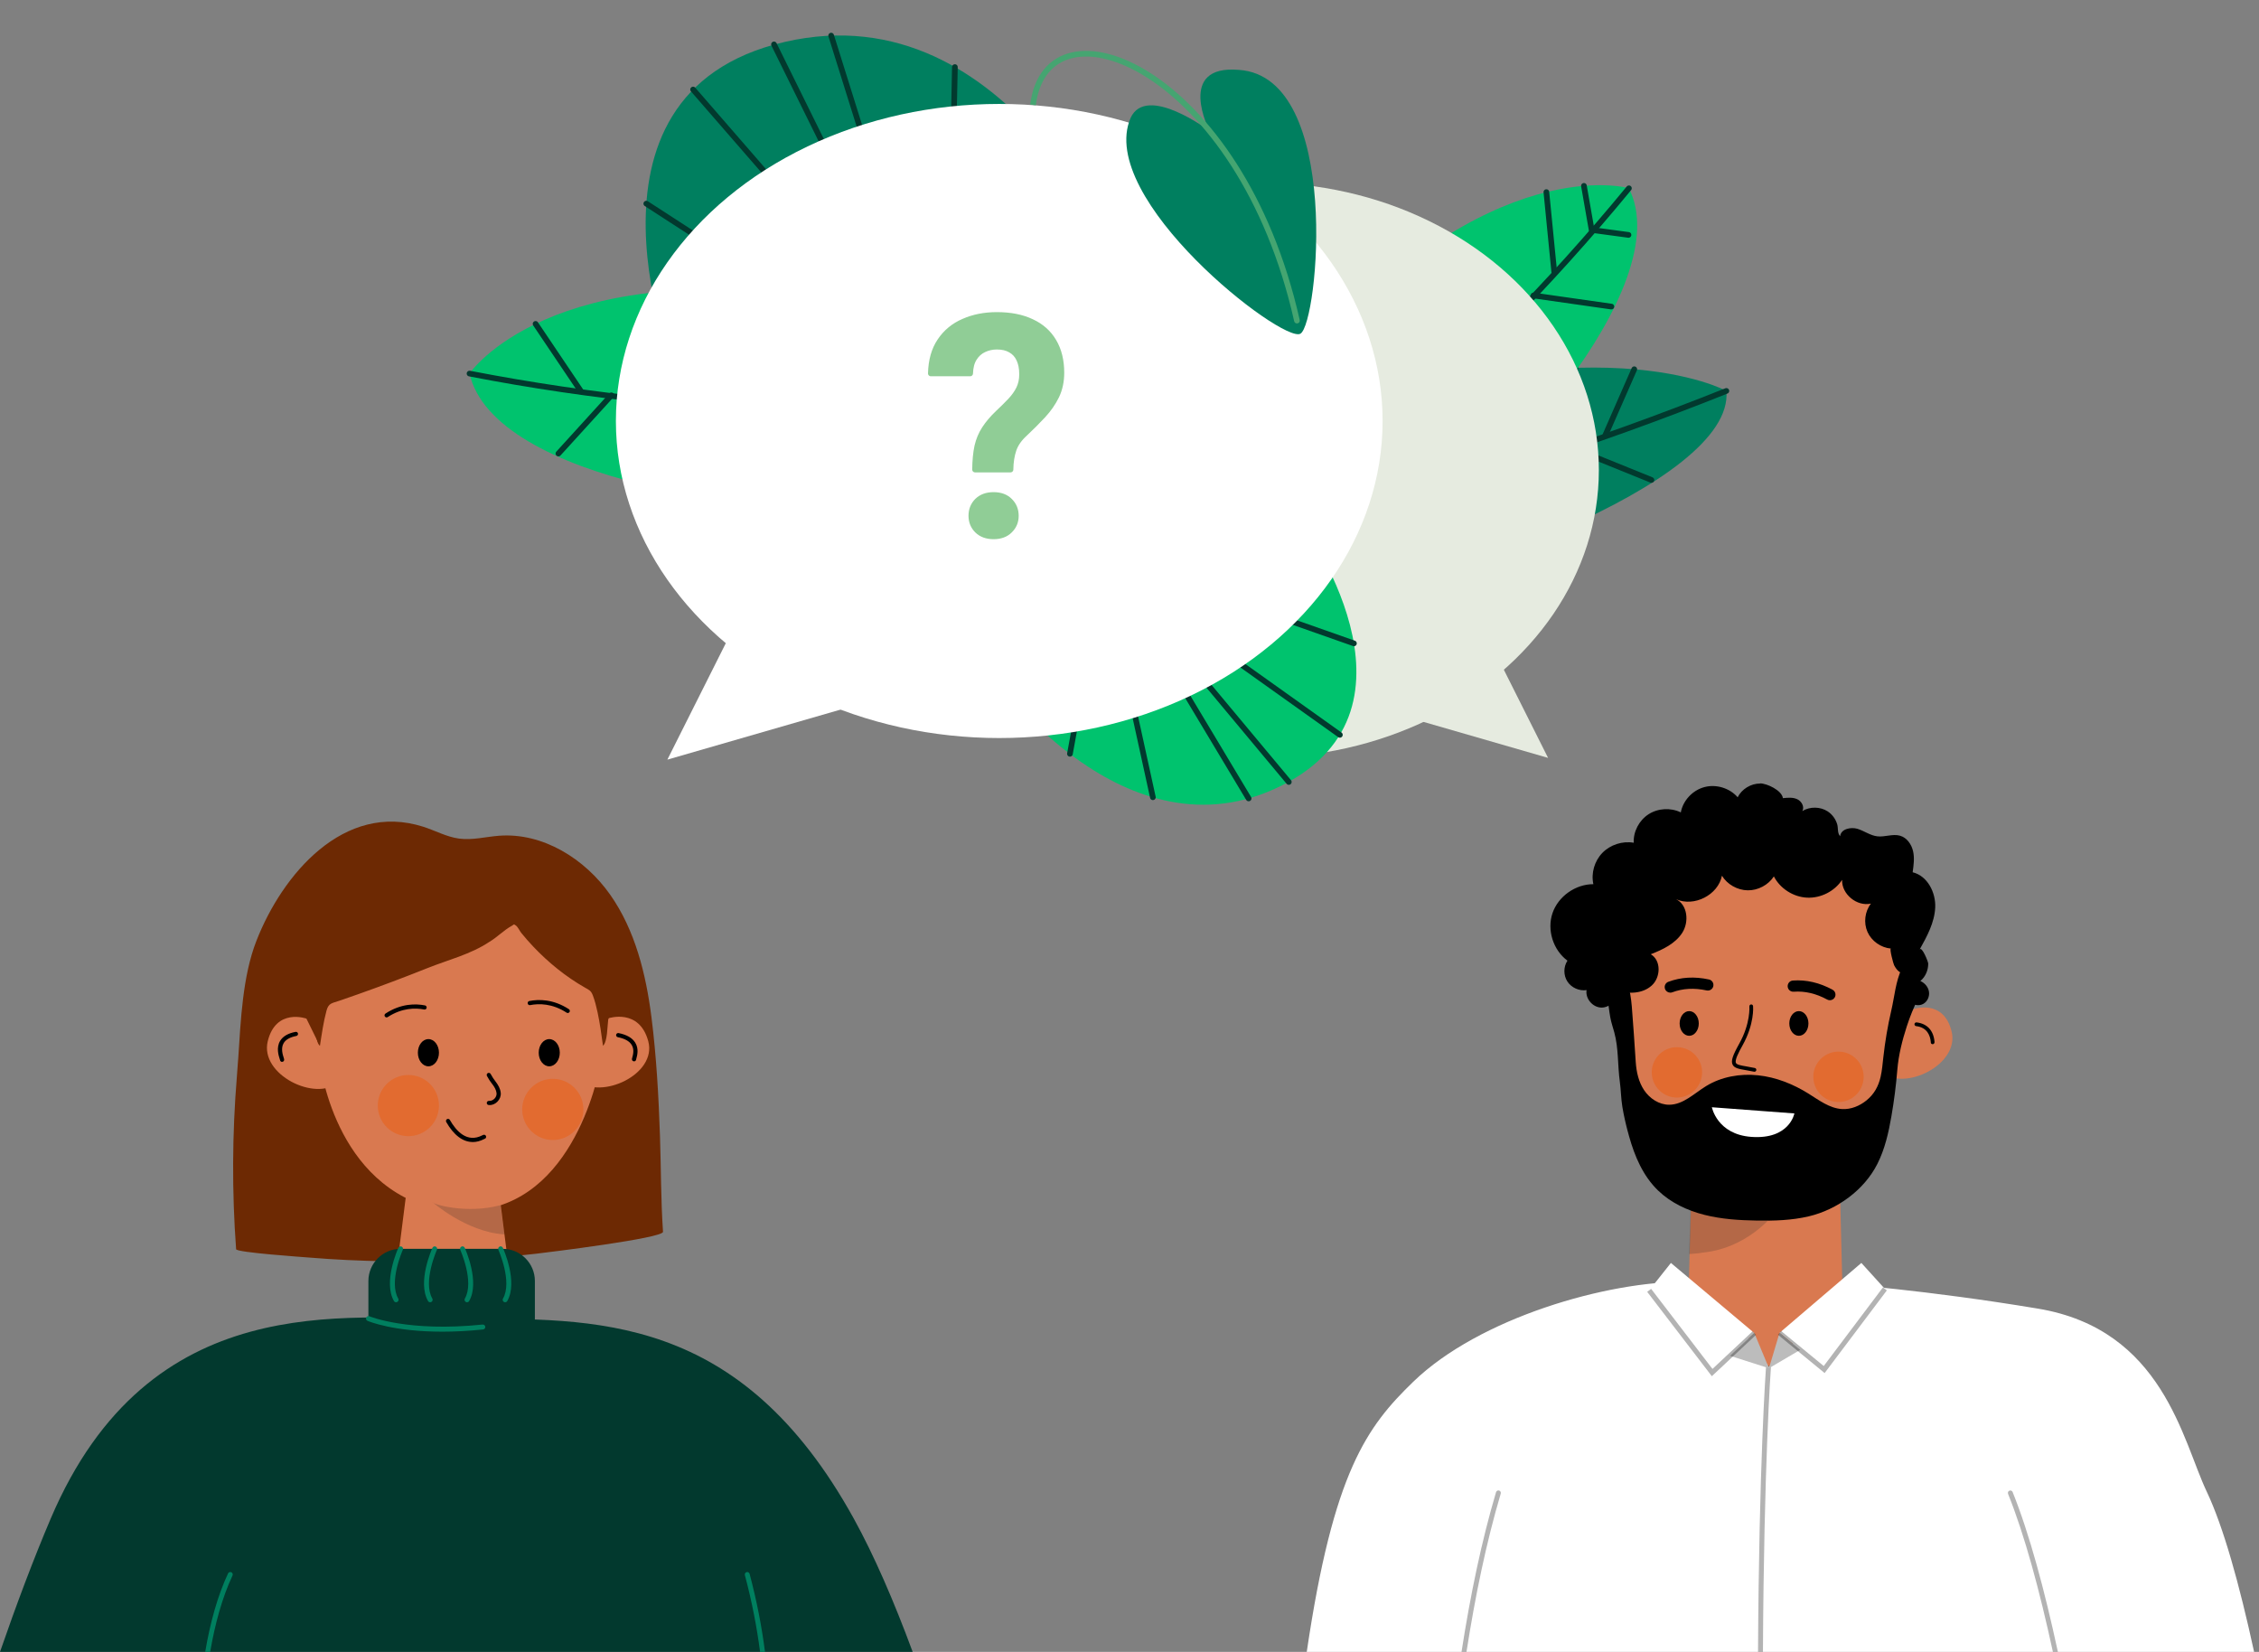 <svg width="398" height="291" viewBox="0 0 398 291" fill="none" xmlns="http://www.w3.org/2000/svg">
<rect x="0" y="0" width="398" height="291" fill="#808080" stroke="none"/>
<path d="M41.954 186.634C41.887 187.64 41.821 188.623 41.739 189.585C40.904 199.716 40.852 209.922 41.599 220.061C41.643 220.638 53.417 221.444 54.57 221.54C59 221.903 63.437 222.11 67.882 222.184C76.764 222.317 85.661 221.873 94.484 220.853C96.436 220.623 116.884 218.124 116.811 216.992C116.426 211.342 116.47 205.751 116.278 200.093C116.041 193.142 115.649 186.086 114.784 179.246C113.815 171.606 111.915 163.863 107.477 157.57C103.033 151.276 95.637 146.654 87.953 147.223C85.587 147.401 83.228 148.044 80.876 147.726C78.672 147.43 76.675 146.306 74.553 145.633C60.583 141.196 49.719 154.064 45.171 165.749C42.737 171.991 42.419 179.697 41.961 186.634H41.954Z" fill="#6D2903"/>
<path d="M53.986 179.437C53.986 179.437 48.618 177.513 47.173 183.426C45.736 189.339 55.63 194.101 59.523 190.688" fill="#D97950"/>
<path d="M49.701 187.053C49.886 187.053 50.04 186.92 50.062 186.736C50.077 186.625 50.048 186.529 49.981 186.323C49.819 185.821 49.443 184.657 49.981 183.75C50.35 183.13 51.102 182.71 52.208 182.496C52.407 182.459 52.54 182.268 52.503 182.069C52.466 181.87 52.274 181.737 52.075 181.774C50.748 182.024 49.834 182.563 49.347 183.374C48.639 184.568 49.089 185.962 49.281 186.551C49.303 186.618 49.325 186.677 49.333 186.714C49.34 186.883 49.473 187.031 49.65 187.06C49.664 187.06 49.687 187.06 49.701 187.06V187.053Z" fill="black"/>
<path d="M107.234 179.371C107.234 179.371 112.646 177.572 114.216 183.433C115.787 189.294 105.826 193.814 101.822 190.378" fill="#D97950"/>
<path d="M111.71 186.965C111.71 186.965 111.747 186.965 111.769 186.965C111.946 186.935 112.079 186.788 112.079 186.611C112.079 186.581 112.101 186.537 112.116 186.478C112.256 185.969 112.595 184.775 111.924 183.684C111.408 182.843 110.427 182.275 108.99 181.988C108.791 181.951 108.599 182.076 108.555 182.275C108.518 182.474 108.643 182.666 108.842 182.71C110.066 182.954 110.892 183.411 111.29 184.067C111.791 184.885 111.526 185.829 111.401 186.279C111.349 186.456 111.327 186.544 111.342 186.655C111.371 186.839 111.526 186.965 111.703 186.965H111.71Z" fill="black"/>
<path d="M72.049 206.488L68.104 237.668H91.461L87.428 206.104L72.049 206.488Z" fill="#D97950"/>
<path d="M81.117 151.501C67.55 151.501 55.57 161.056 55.57 172.838L56.351 186.979C56.351 186.979 58.755 209.282 77.533 213.123C79.907 213.61 82.289 213.448 84.692 213.123C102.173 210.779 105.874 186.979 105.874 186.979L106.656 172.838C106.656 161.056 94.675 151.501 81.109 151.501H81.117Z" fill="#D97950"/>
<g style="mix-blend-mode:multiply" opacity="0.2">
<path d="M88.883 217.436H88.691C82.122 216.987 76.179 211.752 76.179 211.752C76.179 212.128 82.166 213.92 88.175 212.305L88.883 217.429V217.436Z" fill="#202422"/>
</g>
<g style="mix-blend-mode:multiply" opacity="0.4">
<path d="M71.948 200.147C68.972 200.147 66.558 197.734 66.558 194.758C66.558 191.781 68.972 189.368 71.948 189.368C74.925 189.368 77.338 191.781 77.338 194.758C77.338 197.734 74.925 200.147 71.948 200.147Z" fill="#F05600"/>
</g>
<g style="mix-blend-mode:multiply" opacity="0.4">
<path d="M97.397 200.825C94.42 200.825 92.007 198.412 92.007 195.435C92.007 192.459 94.42 190.046 97.397 190.046C100.373 190.046 102.786 192.459 102.786 195.435C102.786 198.412 100.373 200.825 97.397 200.825Z" fill="#F05600"/>
</g>
<path d="M86.248 194.677C86.75 194.677 87.251 194.463 87.635 194.072C88.062 193.644 88.276 193.077 88.224 192.531C88.151 191.757 87.767 191.145 87.406 190.651L87.281 190.481C86.964 190.054 86.757 189.774 86.448 189.191C86.352 189.014 86.13 188.941 85.946 189.036C85.769 189.132 85.695 189.353 85.791 189.538C86.13 190.172 86.359 190.481 86.683 190.916L86.809 191.079C87.111 191.492 87.428 191.993 87.487 192.59C87.517 192.922 87.376 193.276 87.111 193.549C86.846 193.814 86.484 193.961 86.16 193.932C85.954 193.917 85.777 194.065 85.762 194.264C85.747 194.463 85.894 194.647 86.094 194.662C86.145 194.662 86.197 194.662 86.248 194.662V194.677Z" fill="black"/>
<path d="M108.022 173.119C107.727 175.301 107.447 177.491 107.152 179.673C106.997 180.757 107.041 183.507 106.238 184.23C105.958 182.246 105.7 180.248 105.272 178.287C105.051 177.306 104.815 176.304 104.454 175.36C104.122 174.505 103.827 174.416 103.053 173.974C99.683 172.057 96.602 169.55 93.94 166.741C93.203 165.96 92.495 165.156 91.824 164.323C91.573 164.006 91.204 163.232 90.88 163.033C90.416 162.745 90.703 162.797 90.172 163.092C88.794 163.836 87.592 165.112 86.213 165.923C82.903 168.127 78.98 169.078 75.338 170.531C71.276 172.153 67.184 173.694 63.062 175.154C61.956 175.544 60.843 175.928 59.73 176.311C58.491 176.731 57.894 176.702 57.533 178.007C56.98 180.049 56.692 182.15 56.368 184.237C55.564 183.573 55.608 181.044 55.454 180.049C55.159 178.036 54.879 176.031 54.584 174.018C54.576 173.981 54.576 173.944 54.569 173.908C54.569 173.908 54.679 173.156 54.96 171.932C55.984 167.368 59.302 156.235 67.641 153.3C72.596 151.553 76.975 150.661 81.192 150.705C85.409 150.668 89.981 151.103 94.736 153.323C101.969 156.699 105.434 165.215 106.909 170.288C107.388 170.516 107.808 170.907 107.985 171.438C108.169 171.969 108.096 172.558 108.022 173.126V173.119Z" fill="#6D2903"/>
<path d="M68.105 179.23C68.171 179.23 68.245 179.208 68.303 179.171C70.84 177.52 73.199 177.535 74.733 177.837C74.932 177.874 75.123 177.749 75.168 177.549C75.204 177.35 75.079 177.159 74.88 177.114C73.214 176.783 70.648 176.768 67.913 178.552C67.743 178.663 67.692 178.891 67.802 179.061C67.876 179.171 67.994 179.23 68.112 179.23H68.105Z" fill="black"/>
<path d="M100.029 178.456C100.147 178.456 100.265 178.397 100.339 178.286C100.45 178.117 100.398 177.888 100.228 177.778C97.486 175.994 94.92 176.008 93.261 176.34C93.062 176.377 92.929 176.576 92.974 176.775C93.01 176.974 93.21 177.107 93.409 177.063C94.942 176.76 97.301 176.746 99.838 178.397C99.897 178.434 99.97 178.456 100.037 178.456H100.029Z" fill="black"/>
<path d="M75.479 187.842C74.453 187.842 73.621 186.769 73.621 185.446C73.621 184.123 74.453 183.05 75.479 183.05C76.505 183.05 77.337 184.123 77.337 185.446C77.337 186.769 76.505 187.842 75.479 187.842Z" fill="black"/>
<path d="M96.769 187.842C95.743 187.842 94.911 186.769 94.911 185.446C94.911 184.123 95.743 183.05 96.769 183.05C97.795 183.05 98.627 184.123 98.627 185.446C98.627 186.769 97.795 187.842 96.769 187.842Z" fill="black"/>
<path d="M83.276 201.187C83.94 201.187 84.618 201.01 85.304 200.656L85.393 200.611C85.592 200.56 85.688 200.361 85.636 200.162C85.584 199.963 85.363 199.852 85.171 199.911C85.112 199.926 85.061 199.955 84.972 200C82.303 201.378 80.394 199.284 79.258 197.286C79.155 197.109 78.934 197.05 78.757 197.146C78.58 197.249 78.521 197.471 78.617 197.648C79.944 199.977 81.551 201.179 83.284 201.179L83.276 201.187Z" fill="black"/>
<path d="M88.569 219.996H70.575C67.444 219.996 64.906 222.534 64.906 225.665V232.277C64.906 235.408 67.444 237.946 70.575 237.946H88.569C91.7 237.946 94.238 235.408 94.238 232.277V225.665C94.238 222.534 91.7 219.996 88.569 219.996Z" fill="#02392E"/>
<path d="M8.934 267.519C26.33 226.66 61.132 232.38 81.012 232.337H81.021C104.649 232.294 130.371 231.195 150.425 267.519C154.014 274.021 157.494 282.06 160.799 291H110.715H46.763H0C2.95 282.48 5.953 274.521 8.934 267.519Z" fill="#02392E"/>
<path d="M131.54 276.945C131.315 277.006 131.176 277.239 131.237 277.473C132.493 282.201 133.359 286.717 133.913 291H134.782C134.224 286.646 133.346 282.056 132.068 277.248C132.007 277.023 131.774 276.884 131.54 276.945Z" fill="#007F5F"/>
<path d="M40.758 276.971C40.533 276.867 40.282 276.962 40.178 277.179C38.296 281.196 37.01 285.965 36.154 291H37.029C37.873 286.094 39.133 281.454 40.966 277.542C41.07 277.326 40.975 277.075 40.758 276.971Z" fill="#007F5F"/>
<path d="M77.933 234.588C69.329 234.588 64.967 232.779 64.742 232.675C64.526 232.58 64.422 232.329 64.517 232.104C64.613 231.888 64.864 231.784 65.089 231.879C65.158 231.905 71.909 234.701 85.021 233.333C85.255 233.316 85.471 233.48 85.497 233.723C85.523 233.956 85.35 234.173 85.108 234.199C82.459 234.476 80.062 234.588 77.933 234.588Z" fill="#007F5F"/>
<path d="M69.779 229.403C69.632 229.403 69.484 229.326 69.407 229.187C67.485 225.838 70.073 220.065 70.186 219.814C70.281 219.597 70.54 219.502 70.757 219.597C70.973 219.693 71.068 219.952 70.973 220.169C70.947 220.221 68.463 225.794 70.16 228.754C70.281 228.962 70.203 229.23 70.004 229.343C69.935 229.377 69.865 229.403 69.787 229.403H69.779Z" fill="#007F5F"/>
<path d="M75.785 229.403C75.638 229.403 75.491 229.326 75.413 229.187C73.492 225.838 76.08 220.065 76.192 219.814C76.287 219.597 76.547 219.502 76.763 219.597C76.98 219.693 77.075 219.952 76.98 220.169C76.954 220.221 74.47 225.794 76.166 228.754C76.287 228.962 76.21 229.23 76.01 229.343C75.941 229.377 75.872 229.403 75.794 229.403H75.785Z" fill="#007F5F"/>
<path d="M88.992 229.403C88.923 229.403 88.845 229.386 88.776 229.343C88.568 229.221 88.499 228.962 88.62 228.754C90.316 225.794 87.832 220.229 87.806 220.168C87.711 219.952 87.806 219.692 88.023 219.597C88.239 219.493 88.499 219.597 88.594 219.814C88.707 220.056 91.294 225.837 89.373 229.187C89.295 229.325 89.148 229.403 89.001 229.403H88.992Z" fill="#007F5F"/>
<path d="M82.277 229.403C82.207 229.403 82.13 229.386 82.06 229.343C81.853 229.221 81.784 228.962 81.905 228.754C83.601 225.794 81.117 220.229 81.091 220.168C80.996 219.952 81.091 219.692 81.307 219.597C81.524 219.493 81.784 219.597 81.879 219.814C81.991 220.056 84.579 225.837 82.658 229.187C82.58 229.325 82.433 229.403 82.285 229.403H82.277Z" fill="#007F5F"/>
<path d="M324.155 209.107L324.655 228.672C324.806 235.775 323.167 241.554 317.269 241.251L310.482 240.909C304.913 240.626 297.481 241.265 297.481 228.31L297.988 210.055L324.155 209.114V209.107Z" fill="#D97950"/>
<g style="mix-blend-mode:multiply" opacity="0.2">
<path d="M297.873 212.696C299.163 212.835 312.803 213.519 312.803 213.519C312.803 213.519 308.642 219.312 301.032 220.523C299.992 220.694 298.663 220.859 297.583 220.912L297.873 212.696Z" fill="#202422"/>
</g>
<path d="M337.105 177.768C337.105 177.768 342.418 175.866 343.846 181.718C345.275 187.57 335.473 192.283 331.628 188.906" fill="#D97950"/>
<path d="M340.495 183.942C340.337 183.942 340.199 183.844 340.179 183.686V183.6C340.08 182.435 339.554 180.993 337.592 180.763C337.414 180.743 337.283 180.578 337.302 180.394C337.322 180.216 337.487 180.085 337.671 180.105C339.547 180.328 340.673 181.546 340.831 183.547C340.857 183.725 340.732 183.916 340.548 183.942C340.528 183.942 340.515 183.942 340.495 183.942Z" fill="black"/>
<path d="M310.183 145.097C323.421 145.097 335.119 154.997 335.119 167.215L334.355 181.875C334.355 181.875 335.81 218.364 313.705 212.479C311.414 211.866 309.024 211.939 306.714 212.479C281.502 218.364 286.011 181.875 286.011 181.875L285.247 167.215C285.247 154.997 296.945 145.097 310.183 145.097Z" fill="#D97950"/>
<path d="M286.802 199.367C286.875 199.635 286.948 199.903 287.021 200.177C287.999 203.672 289.461 207.153 292.14 209.733C294.36 211.875 297.265 213.24 300.276 214.005C303.287 214.769 306.418 214.965 309.522 215.017C312.593 215.069 315.69 214.978 318.675 214.272C323.7 213.084 328.44 209.628 330.759 205.043C332.089 202.418 332.74 199.517 333.239 196.63C333.711 193.913 334.056 191.17 334.282 188.42C334.495 185.853 335.146 183.267 335.944 180.811C336.223 179.955 336.536 179.106 336.868 178.27C337.048 177.826 337.78 176.33 337.74 175.853C337.713 175.494 337.56 174.488 337.407 174.155C337.095 173.476 336.723 171.568 336.41 170.889C336.297 170.647 336.477 171.144 336.41 170.889C336.324 170.563 336.444 171.229 336.41 170.889C336.384 170.589 334.955 170.817 335.081 170.563C333.964 172.934 333.797 175.513 333.212 178.028C332.581 180.745 332.115 183.508 331.81 186.278C331.683 187.414 331.59 188.564 331.338 189.681C330.959 191.353 330.201 192.744 328.852 193.841C327.642 194.821 326.113 195.468 324.524 195.37C322.324 195.239 320.47 193.802 318.608 192.64C315.923 190.967 312.905 189.759 309.741 189.426C306.577 189.093 303.28 189.674 300.588 191.327C298.481 192.62 296.553 194.606 294.074 194.612C292.299 194.612 290.651 193.515 289.674 192.058C288.696 190.602 288.311 188.832 288.191 187.094C287.972 183.841 287.766 180.569 287.5 177.316C287.261 174.423 286.589 171.444 284.755 169.158C284.888 169.321 284.555 170.576 284.529 170.83C284.469 171.457 284.489 172.11 284.356 172.718C284.203 173.443 283.844 173.097 283.704 173.828C283.578 174.495 283.339 174.142 283.233 174.808C283.12 175.514 283.578 178.498 283.704 179.204C283.864 180.112 284.176 180.987 284.416 181.875C285.187 184.736 284.987 187.649 285.386 190.53C285.586 191.999 285.592 193.495 285.832 194.971C286.077 196.448 286.41 197.911 286.795 199.361L286.802 199.367Z" fill="black"/>
<path d="M309.121 188.8C309.121 188.8 309.075 188.8 309.049 188.793C308.503 188.675 308.009 188.589 307.574 188.517C306.357 188.306 305.553 188.168 305.251 187.536C304.948 186.898 305.244 185.969 306.429 183.85C308.443 180.255 308.213 177.333 308.213 177.3C308.2 177.122 308.331 176.957 308.509 176.944C308.693 176.925 308.851 177.063 308.865 177.241C308.878 177.366 309.121 180.381 307.002 184.166C306.297 185.423 305.613 186.766 305.843 187.246C306.001 187.569 306.705 187.694 307.68 187.859C308.121 187.931 308.628 188.023 309.181 188.142C309.358 188.181 309.47 188.359 309.431 188.537C309.398 188.688 309.26 188.793 309.108 188.793L309.121 188.8Z" fill="black"/>
<g style="mix-blend-mode:multiply" opacity="0.4">
<path d="M291.019 188.708C290.907 191.157 292.803 193.231 295.246 193.343C297.694 193.454 299.768 191.559 299.88 189.11C299.992 186.661 298.096 184.587 295.647 184.475C293.198 184.364 291.125 186.259 291.013 188.708H291.019Z" fill="#F05600"/>
</g>
<g style="mix-blend-mode:multiply" opacity="0.4">
<path d="M319.485 189.491C319.373 191.94 321.269 194.014 323.711 194.126C326.16 194.238 328.233 192.342 328.345 189.893C328.457 187.444 326.561 185.371 324.112 185.259C321.664 185.147 319.59 187.043 319.478 189.491H319.485Z" fill="#F05600"/>
</g>
<path d="M322.393 176.201C322.235 176.201 322.07 176.162 321.925 176.083C319.97 175.016 317.982 174.556 316.02 174.7C315.467 174.74 315 174.332 314.961 173.792C314.921 173.246 315.329 172.772 315.869 172.732C318.219 172.561 320.569 173.101 322.867 174.351C323.347 174.615 323.525 175.214 323.262 175.688C323.084 176.017 322.742 176.201 322.393 176.201Z" fill="black"/>
<path d="M294.275 174.864C293.874 174.864 293.498 174.621 293.354 174.226C293.163 173.712 293.419 173.146 293.933 172.955C296.138 172.132 298.547 171.987 301.102 172.547C301.635 172.665 301.97 173.185 301.859 173.719C301.747 174.252 301.22 174.588 300.687 174.476C298.508 174.002 296.474 174.114 294.631 174.805C294.519 174.844 294.4 174.871 294.282 174.871L294.275 174.864Z" fill="black"/>
<path d="M310.107 138.027C308.473 138.02 306.873 139.001 306.148 140.449C304.746 138.825 302.373 138.101 300.288 138.656C298.202 139.211 296.52 141.017 296.13 143.114C294.346 142.241 292.103 142.37 290.441 143.445C288.78 144.521 287.747 146.496 287.836 148.458C285.853 148.113 283.713 148.803 282.318 150.237C280.923 151.671 280.301 153.808 280.725 155.756C277.572 155.75 274.529 157.907 273.524 160.863C272.519 163.819 273.634 167.357 276.157 169.231C275.446 170.313 275.439 171.815 276.15 172.904C276.854 173.993 278.236 174.609 279.528 174.419C279.289 175.928 280.622 177.483 282.161 177.497C283.699 177.511 285.067 175.982 284.862 174.473C286.92 175.143 289.395 175.062 290.995 173.621C292.602 172.187 292.705 169.19 290.838 168.101C292.964 167.276 295.166 166.228 296.39 164.32C297.614 162.406 297.341 159.409 295.296 158.401C298.469 159.822 302.709 157.657 303.379 154.268C304.322 155.81 306.1 156.812 307.919 156.839C309.738 156.866 311.543 155.905 312.528 154.39C313.629 156.528 315.94 158.009 318.36 158.131C320.788 158.252 323.229 157.008 324.549 154.992C324.446 157.508 327.147 159.734 329.629 159.179C328.549 160.573 328.31 162.561 329.021 164.171C329.739 165.781 331.38 166.945 333.151 167.1C332.85 167.073 333.588 169.806 333.712 170.036C334.265 171.078 334.86 171.538 336.009 171.653C335.811 172.512 335.879 173.743 336.734 174.243C336.078 174.771 336.023 175.846 336.563 176.482C337.11 177.118 338.136 177.253 338.867 176.834C339.599 176.415 339.982 175.515 339.852 174.69C339.722 173.865 339.107 173.148 338.334 172.816C339.243 172.072 339.729 170.902 339.722 169.738C339.722 169.447 338.594 166.586 338.204 167.283C339.503 164.956 340.83 162.527 340.953 159.869C341.076 157.217 339.585 154.289 336.98 153.659C337.151 152.428 337.329 151.163 337.055 149.953C336.782 148.742 335.968 147.565 334.758 147.22C333.465 146.848 332.084 147.49 330.744 147.328C329.493 147.179 328.433 146.354 327.222 145.995C326.156 145.684 324.357 145.968 324.2 147.308C323.68 146.746 323.892 145.88 323.68 145.184C323.4 144.277 322.812 143.459 322.012 142.938C320.699 142.079 318.88 142.059 317.54 142.877C317.964 142.14 317.424 141.159 316.651 140.794C315.878 140.428 314.976 140.516 314.121 140.604C313.936 139.238 311.324 138.007 310.093 138L310.107 138.027Z" fill="black"/>
<path d="M316.933 182.467C317.864 182.467 318.619 181.494 318.619 180.293C318.619 179.092 317.864 178.118 316.933 178.118C316.002 178.118 315.247 179.092 315.247 180.293C315.247 181.494 316.002 182.467 316.933 182.467Z" fill="black"/>
<path d="M297.611 182.467C298.542 182.467 299.297 181.494 299.297 180.293C299.297 179.092 298.542 178.118 297.611 178.118C296.68 178.118 295.925 179.092 295.925 180.293C295.925 181.494 296.68 182.467 297.611 182.467Z" fill="black"/>
<path d="M301.597 195.053L316.142 196.143C316.142 196.143 315.299 200.78 308.522 200.271C302.513 199.816 301.603 195.046 301.603 195.046L301.597 195.053Z" fill="white"/>
<path d="M311.605 240.76C316.867 236.632 324.215 226.16 324.215 226.16H324.232C324.232 226.16 339.179 227.216 359.068 230.53C381.087 234.2 384.514 253.76 388.781 262.744C391.714 268.921 394.533 279.002 397.137 291H230.229C234.917 259.243 240.842 251.307 248.986 243.418C260.584 232.183 283.182 225.658 297.212 225.796C302.768 228.384 308.645 236.312 311.605 240.76Z" fill="white"/>
<path opacity="0.3" d="M311.602 240.533C311.359 240.507 311.152 240.689 311.134 240.931C311.114 241.219 309.9 258.088 309.737 291H310.603C310.766 258.132 311.98 241.289 312 241C312.017 240.758 311.844 240.55 311.602 240.533Z" fill="black"/>
<path opacity="0.3" d="M264.115 262.571C263.89 262.501 263.647 262.64 263.578 262.865C261.029 271.466 259.041 281.045 257.496 290.999H258.372C259.908 281.129 261.882 271.634 264.409 263.107C264.478 262.882 264.34 262.64 264.115 262.571Z" fill="black"/>
<path opacity="0.3" d="M354.031 262.597C353.806 262.683 353.702 262.934 353.788 263.159C356.718 270.431 359.359 280.235 361.688 291H362.568C360.221 280.115 357.554 270.193 354.593 262.839C354.507 262.614 354.256 262.51 354.031 262.597Z" fill="black"/>
<path d="M313.523 234.797L327.942 222.481L332.088 227.051L321.391 241.254L313.523 234.797Z" fill="white"/>
<path d="M309.084 234.832L294.388 222.481L290.554 227.311L301.649 241.791L309.084 234.832Z" fill="white"/>
<path d="M309.086 234.832L311.665 241.029L304.801 238.839L309.086 234.832Z" fill="#BCBCBC"/>
<path d="M313.524 234.798L311.663 241.029L317.168 237.792L313.524 234.798Z" fill="#BCBCBC"/>
<path opacity="0.3" d="M321.47 241.878L313.248 235.135L313.801 234.469L321.314 240.64L331.743 226.792L332.436 227.311L321.47 241.878Z" fill="black"/>
<path opacity="0.3" d="M301.597 242.431L290.207 227.571L290.899 227.043L301.709 241.15L308.789 234.521L309.378 235.153L301.597 242.431Z" fill="black"/>
<path d="M229.586 106.527C251.947 104.263 305.673 85.251 304.16 68.867C304.16 68.867 280.971 55.958 227.413 75.858L229.586 106.527Z" fill="#007F5F"/>
<path d="M229.097 93.095C256.057 86.188 281.073 78.106 304.159 68.866" stroke="#02392E" stroke-miterlimit="10" stroke-linecap="round" stroke-linejoin="round"/>
<path d="M290.954 84.551L276.882 78.85" stroke="#02392E" stroke-miterlimit="10" stroke-linecap="round" stroke-linejoin="round"/>
<path d="M282.826 76.677L287.931 65.047" stroke="#02392E" stroke-miterlimit="10" stroke-linecap="round" stroke-linejoin="round"/>
<path d="M270.585 81.147L277.567 64.798" stroke="#02392E" stroke-miterlimit="10" stroke-linecap="round" stroke-linejoin="round"/>
<path d="M254.712 85.993L263.528 66.124" stroke="#02392E" stroke-miterlimit="10" stroke-linecap="round" stroke-linejoin="round"/>
<path d="M253.033 86.498L260.945 66.542" stroke="#02392E" stroke-miterlimit="10" stroke-linecap="round" stroke-linejoin="round"/>
<path d="M243.826 89.098L248.257 69.287" stroke="#02392E" stroke-miterlimit="10" stroke-linecap="round" stroke-linejoin="round"/>
<path d="M241.311 89.846L245.775 69.92" stroke="#02392E" stroke-miterlimit="10" stroke-linecap="round" stroke-linejoin="round"/>
<path d="M278.42 91.814L263.494 83.777" stroke="#02392E" stroke-miterlimit="10" stroke-linecap="round" stroke-linejoin="round"/>
<path d="M254.651 100.47L239.355 90.535" stroke="#02392E" stroke-miterlimit="10" stroke-linecap="round" stroke-linejoin="round"/>
<path d="M245.889 96.013C262.443 86.915 295.835 50.401 286.972 33.151C286.972 33.151 262.705 26.106 229.852 63.537L245.889 96.013Z" fill="#00C36E"/>
<path d="M239.233 81.646C257.227 66.188 273.153 50.01 286.99 33.171" stroke="#02392E" stroke-miterlimit="10" stroke-linecap="round" stroke-linejoin="round"/>
<path d="M283.9 54.008L270.173 52.051" stroke="#02392E" stroke-miterlimit="10" stroke-linecap="round" stroke-linejoin="round"/>
<path d="M286.912 41.381L280.422 40.506L279.064 32.741" stroke="#02392E" stroke-miterlimit="10" stroke-linecap="round" stroke-linejoin="round"/>
<path d="M273.837 47.939L272.446 33.838" stroke="#02392E" stroke-miterlimit="10" stroke-linecap="round" stroke-linejoin="round"/>
<path d="M254.99 67.403L251.911 43.49" stroke="#02392E" stroke-miterlimit="10" stroke-linecap="round" stroke-linejoin="round"/>
<path d="M248.937 72.959L243.2 50.224" stroke="#02392E" stroke-miterlimit="10" stroke-linecap="round" stroke-linejoin="round"/>
<path d="M247.313 74.514L241.556 51.645" stroke="#02392E" stroke-miterlimit="10" stroke-linecap="round" stroke-linejoin="round"/>
<path d="M277.438 65.612L261.944 61.327" stroke="#02392E" stroke-miterlimit="10" stroke-linecap="round" stroke-linejoin="round"/>
<path d="M262.775 82.014L246.109 75.838" stroke="#02392E" stroke-miterlimit="10" stroke-linecap="round" stroke-linejoin="round"/>
<path d="M119.201 66.255L198.006 48.12C198.006 48.12 178.215 -1.818 138.277 7.383C98.338 16.585 119.201 66.255 119.201 66.255Z" fill="#007F5F"/>
<path d="M158.188 57.302L122.111 15.77" stroke="#02392E" stroke-miterlimit="10" stroke-linecap="round" stroke-linejoin="round"/>
<path d="M149.891 59.221L113.869 35.873" stroke="#02392E" stroke-miterlimit="10" stroke-linecap="round" stroke-linejoin="round"/>
<path d="M140.098 61.459L115.441 53.909" stroke="#02392E" stroke-miterlimit="10" stroke-linecap="round" stroke-linejoin="round"/>
<path d="M160.513 56.741L136.366 7.822" stroke="#02392E" stroke-miterlimit="10" stroke-linecap="round" stroke-linejoin="round"/>
<path d="M146.438 6.275L162.129 56.398" stroke="#02392E" stroke-miterlimit="10" stroke-linecap="round" stroke-linejoin="round"/>
<path d="M167.322 55.207L168.236 11.816" stroke="#02392E" stroke-miterlimit="10" stroke-linecap="round" stroke-linejoin="round"/>
<path d="M172.515 54.017L184.778 26.303" stroke="#02392E" stroke-miterlimit="10" stroke-linecap="round" stroke-linejoin="round"/>
<ellipse cx="59.748" cy="50.656" rx="59.748" ry="50.656" transform="matrix(-1 0 0 1 281.693 32.165)" fill="#E6EBE0"/>
<path d="M272.748 133.51L263.394 114.872L243.96 125.194L272.748 133.51Z" fill="#E6EBE0"/>
<path d="M229.308 92.117L175.02 119.204C175.02 119.204 198.238 152.146 225.749 138.41C253.26 124.675 229.308 92.117 229.308 92.117Z" fill="#00C36E"/>
<path d="M202.447 105.504L236.064 129.451" stroke="#02392E" stroke-miterlimit="10" stroke-linecap="round" stroke-linejoin="round"/>
<path d="M208.161 102.645L238.54 113.338" stroke="#02392E" stroke-miterlimit="10" stroke-linecap="round" stroke-linejoin="round"/>
<path d="M214.911 99.291L234.222 100.461" stroke="#02392E" stroke-miterlimit="10" stroke-linecap="round" stroke-linejoin="round"/>
<path d="M200.85 106.322L227.066 137.755" stroke="#02392E" stroke-miterlimit="10" stroke-linecap="round" stroke-linejoin="round"/>
<path d="M219.991 140.654L199.731 106.856" stroke="#02392E" stroke-miterlimit="10" stroke-linecap="round" stroke-linejoin="round"/>
<path d="M196.153 108.638L203.118 140.446" stroke="#02392E" stroke-miterlimit="10" stroke-linecap="round" stroke-linejoin="round"/>
<path d="M192.576 110.42L188.506 132.79" stroke="#02392E" stroke-miterlimit="10" stroke-linecap="round" stroke-linejoin="round"/>
<path d="M154.446 88.046C135.891 91.584 86.889 84.722 82.727 65.781C82.727 65.781 96.939 44.887 146.11 52.798L154.446 88.046Z" fill="#00C36E"/>
<path d="M150.42 72.733C126.702 72.287 104.12 69.968 82.725 65.808" stroke="#02392E" stroke-miterlimit="10" stroke-linecap="round" stroke-linejoin="round"/>
<path d="M98.385 79.897L107.717 69.641" stroke="#02392E" stroke-miterlimit="10" stroke-linecap="round" stroke-linejoin="round"/>
<path d="M102.273 68.807L94.36 57.054" stroke="#02392E" stroke-miterlimit="10" stroke-linecap="round" stroke-linejoin="round"/>
<path d="M129.201 71.796L116.335 51.405" stroke="#02392E" stroke-miterlimit="10" stroke-linecap="round" stroke-linejoin="round"/>
<path d="M137.407 72.221L127.34 51.044" stroke="#02392E" stroke-miterlimit="10" stroke-linecap="round" stroke-linejoin="round"/>
<path d="M139.649 72.385L129.512 51.092" stroke="#02392E" stroke-miterlimit="10" stroke-linecap="round" stroke-linejoin="round"/>
<path d="M110.759 84.722L119.969 71.546" stroke="#02392E" stroke-miterlimit="10" stroke-linecap="round" stroke-linejoin="round"/>
<path d="M132.512 88.018L141.42 72.638" stroke="#02392E" stroke-miterlimit="10" stroke-linecap="round" stroke-linejoin="round"/>
<path d="M172.997 98.033C181.842 87.661 191.61 77.612 203.867 71.623C201.317 78.87 197.644 85.751 193.042 91.915C200.731 87.907 208.743 84.486 216.99 81.753C212.963 88.742 208.988 93.512 202.172 97.779L172.997 98.033Z" fill="#00C36E"/>
<path d="M182.997 95.915C185.996 91.703 189.274 87.677 192.837 83.932" stroke="#02392E" stroke-miterlimit="10" stroke-linecap="round" stroke-linejoin="round"/>
<path d="M195.075 95.865C197.63 94.144 200.206 92.407 202.744 90.666" stroke="#02392E" stroke-miterlimit="10" stroke-linecap="round" stroke-linejoin="round"/>
<path d="M192.455 97.802C201.301 87.431 211.068 77.381 223.326 71.393C220.776 78.64 217.102 85.521 212.5 91.684C220.19 87.676 228.202 84.255 236.448 81.523C232.422 88.512 228.447 93.281 221.63 97.548L192.455 97.802Z" fill="#00C36E"/>
<path d="M202.477 95.668C205.476 91.456 208.754 87.43 212.317 83.685" stroke="#02392E" stroke-miterlimit="10" stroke-linecap="round" stroke-linejoin="round"/>
<path d="M214.554 95.618C217.109 93.897 219.685 92.16 222.223 90.419" stroke="#02392E" stroke-miterlimit="10" stroke-linecap="round" stroke-linejoin="round"/>
<ellipse cx="176.051" cy="74.162" rx="67.541" ry="55.852" fill="white"/>
<path d="M117.58 133.818L128.16 112.737L150.14 124.412L117.58 133.818Z" fill="white"/>
<path d="M213.084 23.055C213.084 23.055 201.978 14.679 199.189 20.779C193.095 35.014 225.953 60.558 229.107 58.787C232.261 57.017 236.462 13.566 218.297 12.311C207.112 11.337 213.084 23.055 213.084 23.055Z" fill="#007F5F"/>
<path d="M228.014 56.593C228.074 56.863 228.342 57.032 228.611 56.972C228.881 56.911 229.05 56.644 228.989 56.374L228.014 56.593ZM228.989 56.374C223.966 34.025 212.904 19.398 202.707 12.875C197.618 9.62 192.681 8.345 188.801 9.239C186.852 9.688 185.181 10.684 183.918 12.233C182.658 13.779 181.825 15.85 181.503 18.422L182.496 18.546C182.799 16.118 183.576 14.235 184.693 12.865C185.807 11.498 187.28 10.616 189.026 10.213C192.537 9.404 197.194 10.535 202.168 13.717C212.096 20.069 223.035 34.442 228.014 56.593L228.989 56.374Z" fill="#45A571"/>
<path d="M178.035 82.715H171.789C171.806 81.125 171.937 79.762 172.181 78.626C172.442 77.491 172.869 76.469 173.461 75.56C174.054 74.634 174.855 73.69 175.866 72.729C176.667 71.978 177.382 71.27 178.009 70.606C178.654 69.925 179.159 69.217 179.525 68.483C179.891 67.732 180.074 66.885 180.074 65.941C180.074 64.875 179.9 63.984 179.551 63.268C179.22 62.551 178.723 62.01 178.061 61.643C177.417 61.258 176.606 61.066 175.631 61.066C174.829 61.066 174.071 61.232 173.357 61.564C172.642 61.896 172.067 62.411 171.632 63.11C171.196 63.792 170.961 64.683 170.926 65.784H164C164.052 63.495 164.592 61.59 165.62 60.07C166.648 58.532 168.034 57.388 169.776 56.637C171.519 55.868 173.47 55.483 175.631 55.483C178.018 55.483 180.056 55.885 181.747 56.689C183.454 57.475 184.752 58.629 185.641 60.149C186.547 61.669 187 63.504 187 65.653C187 67.19 186.704 68.571 186.111 69.794C185.519 70.999 184.735 72.126 183.759 73.175C182.783 74.223 181.729 75.28 180.597 76.346C179.603 77.237 178.933 78.19 178.584 79.203C178.236 80.217 178.053 81.387 178.035 82.715ZM171.135 90.867C171.135 89.818 171.484 88.944 172.181 88.246C172.895 87.547 173.853 87.197 175.056 87.197C176.258 87.197 177.208 87.547 177.905 88.246C178.619 88.944 178.976 89.818 178.976 90.867C178.976 91.88 178.619 92.736 177.905 93.435C177.208 94.134 176.258 94.483 175.056 94.483C173.853 94.483 172.895 94.134 172.181 93.435C171.484 92.736 171.135 91.88 171.135 90.867Z" fill="#90CD96" stroke="#90CD96" stroke-linejoin="round"/>
</svg>
